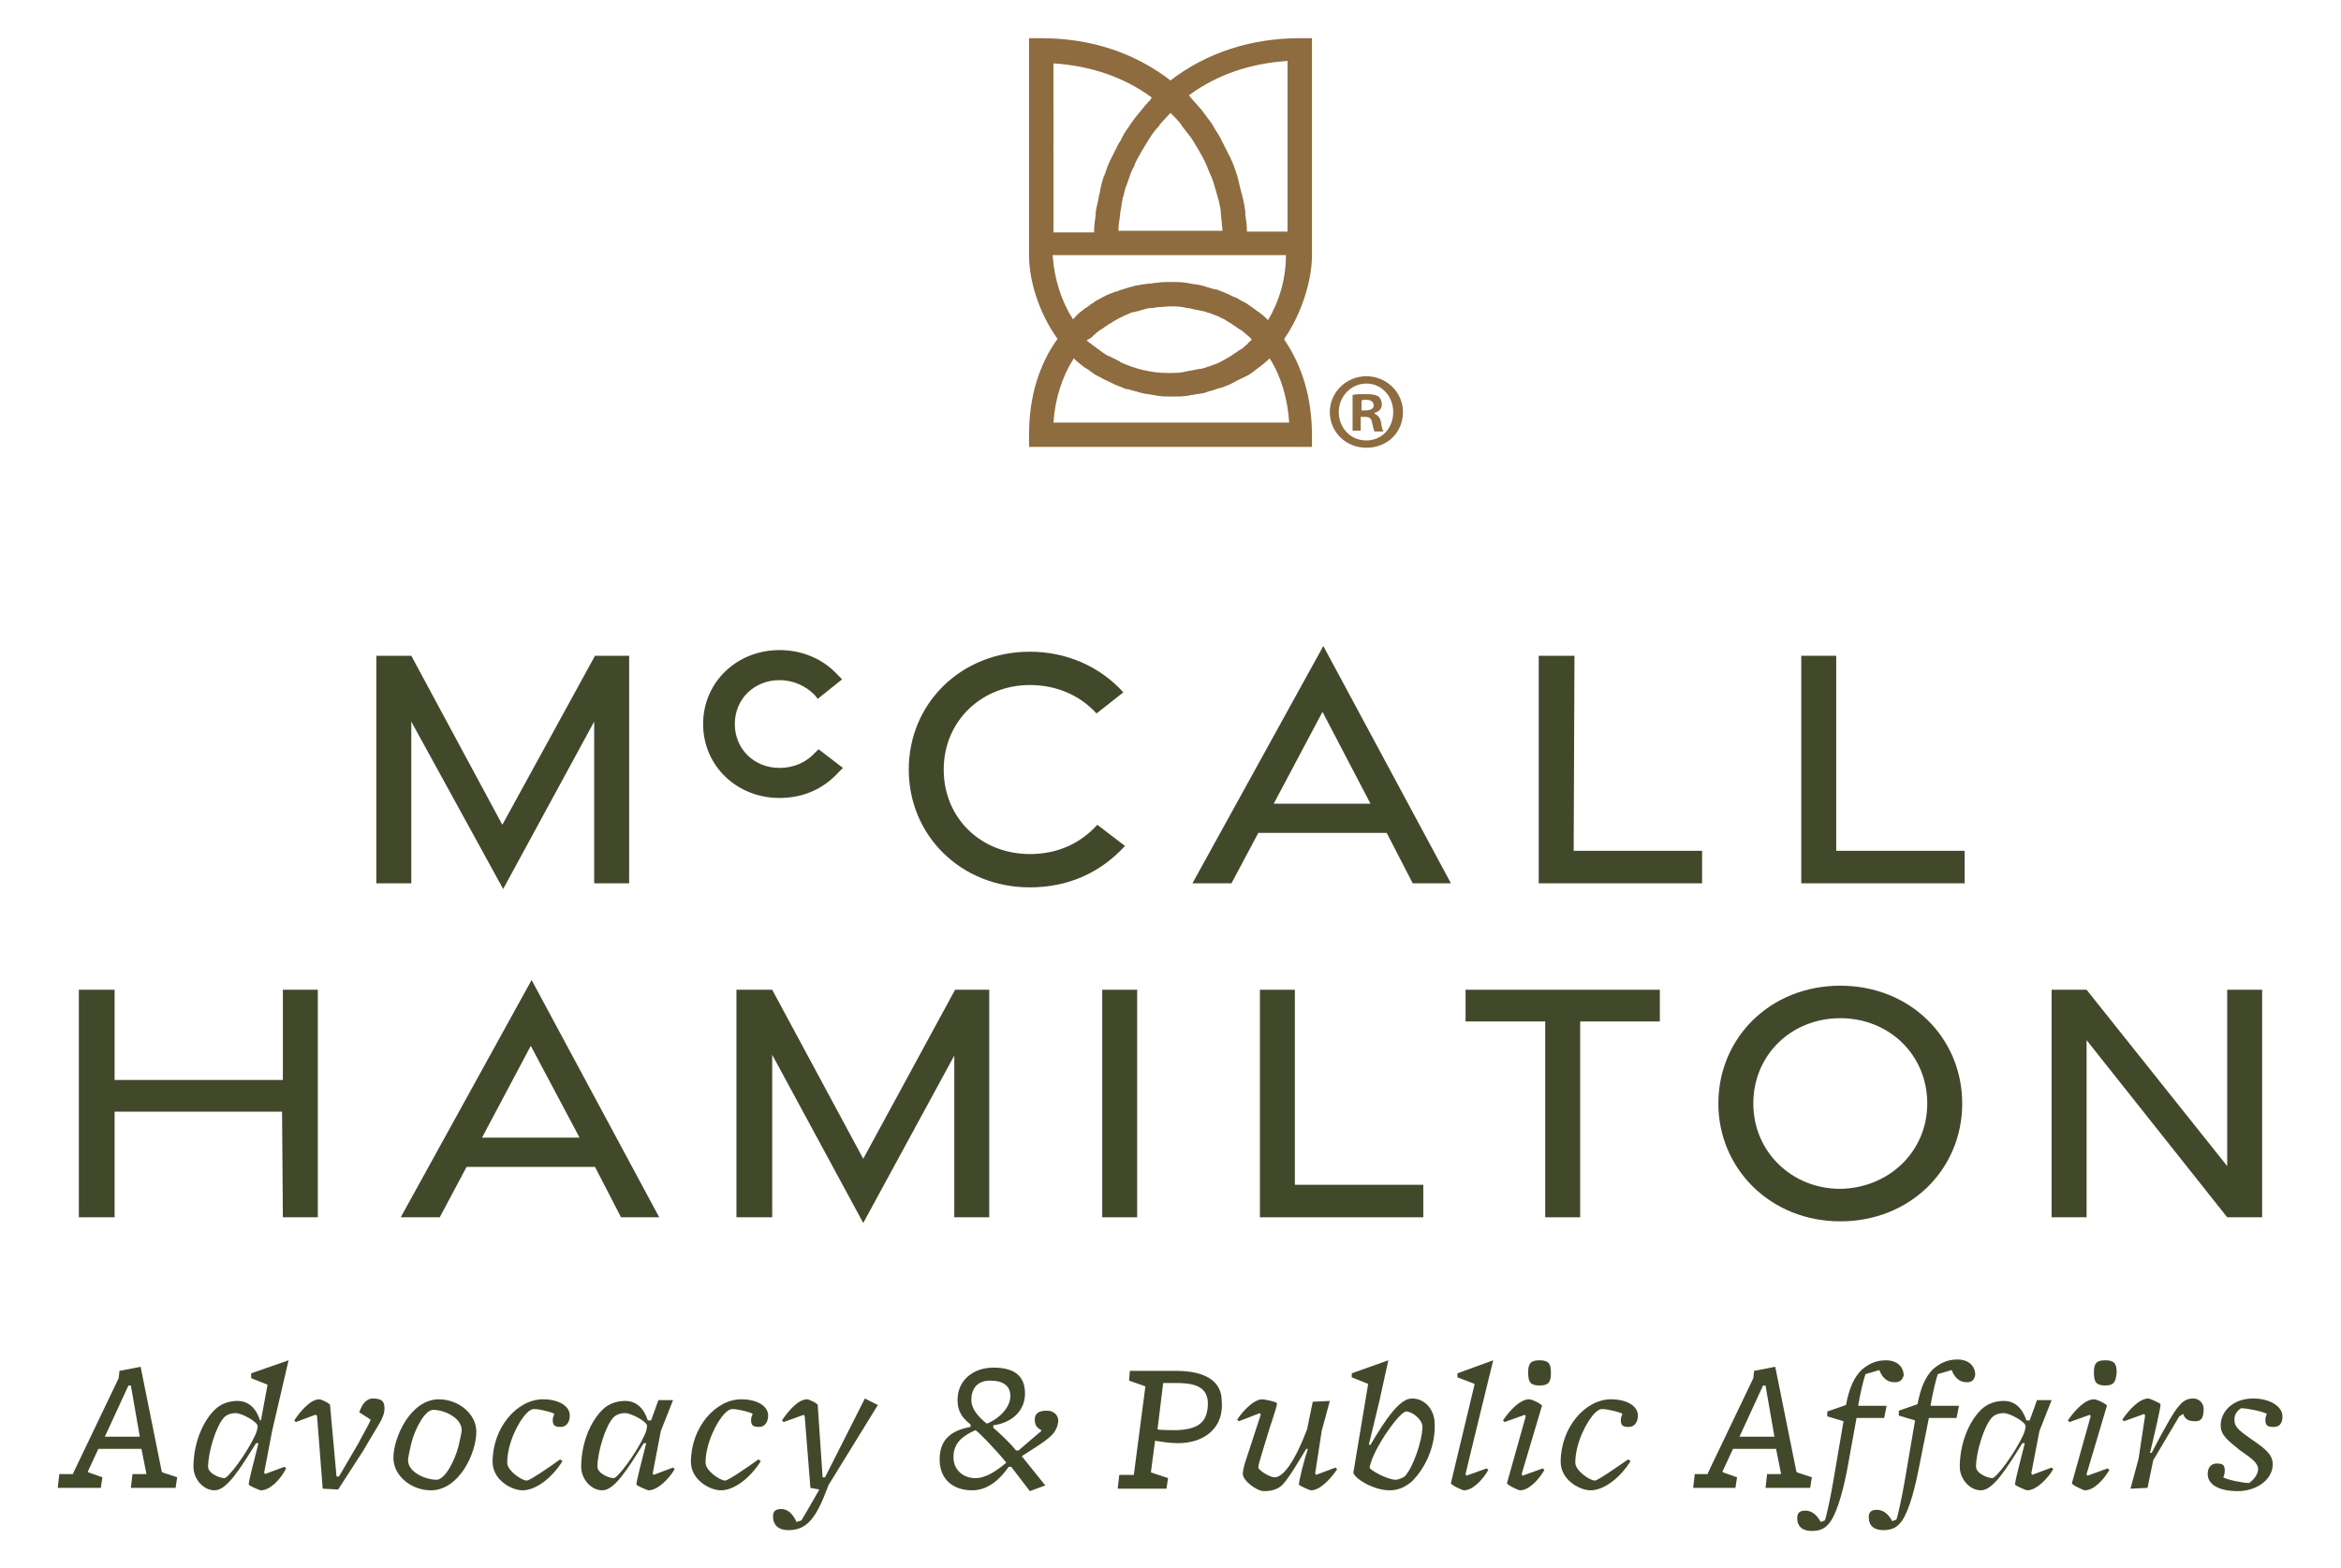 <?xml version="1.0" encoding="utf-8"?>
<!-- Generator: Adobe Illustrator 27.5.0, SVG Export Plug-In . SVG Version: 6.00 Build 0)  -->
<svg version="1.1" id="Layer_1" xmlns="http://www.w3.org/2000/svg" xmlns:xlink="http://www.w3.org/1999/xlink" x="0px" y="0px"
	 viewBox="0 0 288 193" style="enable-background:new 0 0 288 193;" xml:space="preserve">
<style type="text/css">
	.st0{fill:#42492B;}
	.st1{clip-path:url(#SVGID_00000039097668430052313460000002985586494838783375_);fill:#42492B;}
	.st2{clip-path:url(#SVGID_00000039097668430052313460000002985586494838783375_);fill:#8E6C40;}
	.st3{fill:#8E6C40;}
</style>
<path class="st0" d="M16.1,183.1l0.2-1.7h1.7l0-0.1l-0.6-3h-5.3l-1.3,2.8l0.1,0.1l1.7,0.6l-0.2,1.3H7.1l0.2-1.7H9l0-0.1l5.6-11.7
	l0.1-0.9l2.6-0.5l2.6,12.9l0.1,0.1l1.8,0.6l-0.2,1.3H16.1z M16.1,170.5h-0.3l-2.9,6.3h4.3L16.1,170.5z"/>
<g>
	<defs>
		<rect id="SVGID_1_" width="288" height="193"/>
	</defs>
	<clipPath id="SVGID_00000068645777881699221720000005751573510109920685_">
		<use xlink:href="#SVGID_1_"  style="overflow:visible;"/>
	</clipPath>
	<path style="clip-path:url(#SVGID_00000068645777881699221720000005751573510109920685_);fill:#42492B;" d="M32.1,183.4
		c-0.2,0-1.5-0.6-1.5-0.7c0-0.5,0.6-2.7,1.2-5.1h-0.3c-2,3.2-3.6,5.8-5.1,5.8c-1.4,0-2.6-1.4-2.6-2.9c0-2.5,0.9-5.3,2.6-7
		c0.7-0.7,1.7-1.1,2.8-1.1c1.4,0,2.3,0.9,2.8,2.4h0.1l0.8-4.3l0-0.1l-2-0.8V169l4.6-1.6l-2,8.6l-1,5.2l0.1,0.2l2.4-0.9l0.2,0.2
		C34.5,182.1,33.2,183.4,32.1,183.4 M29,173.9c-0.6,0-1.1,0.2-1.4,0.5c-1,1-2,4.3-2,6.1c0,0.8,1.4,1.4,2,1.4c0.5,0,2.8-3.1,3.8-5.3
		c0.2-0.4,0.3-0.9,0.3-1.1C31.7,175,29.8,173.9,29,173.9"/>
	<path style="clip-path:url(#SVGID_00000068645777881699221720000005751573510109920685_);fill:#42492B;" d="M41.6,183.3l-1.9-0.1
		l-0.7-9l-0.2-0.1l-2.4,0.9l-0.2-0.2c0.8-1.2,2-2.6,3.1-2.6c0.2,0,1.3,0.5,1.3,0.7l0.8,8.8h0.3l2.4-4.1c0.5-1,1.3-2.3,1.5-2.9
		l-1.4-0.9c0.3-0.9,0.8-1.7,1.7-1.7c1.2,0,1.4,0.5,1.4,1.2c0,1.2-0.7,1.9-2.6,5.2L41.6,183.3z"/>
	<path style="clip-path:url(#SVGID_00000068645777881699221720000005751573510109920685_);fill:#42492B;" d="M53,183.4
		c-2.3,0-4.6-1.7-4.6-4c0-2.5,2.1-7.2,5.6-7.2c2.3,0,4.6,1.7,4.6,4C58.6,178.8,56.5,183.4,53,183.4 M53.3,173.5
		c-1,0-2.2,2.2-2.7,4.1c-0.2,0.9-0.4,1.8-0.4,2.1c0,1.5,2.2,2.4,3.5,2.4c1,0,2.2-2.2,2.7-4.1c0.2-0.9,0.4-1.7,0.4-2
		C56.8,174.5,54.7,173.5,53.3,173.5"/>
	<path style="clip-path:url(#SVGID_00000068645777881699221720000005751573510109920685_);fill:#42492B;" d="M65.7,173.4
		c-0.3,0-0.6,0.2-0.9,0.5c-1,1-2.4,3.7-2.4,6.1c0,1,1.8,2.2,2.4,2.2c0.4,0,3-1.8,4.1-2.6l0.3,0.2c-1.3,2.1-3.3,3.6-4.9,3.6
		c-1.4,0-3.7-1.3-3.7-3.5c0-4.2,3-7.7,6.2-7.7c1.9,0,3.3,0.8,3.3,2c0,0.9-0.5,1.4-1.1,1.4c-0.8,0-1-0.2-1-0.9c0-0.2,0.1-0.5,0.2-0.7
		C68,173.8,66.4,173.4,65.7,173.4"/>
	<path style="clip-path:url(#SVGID_00000068645777881699221720000005751573510109920685_);fill:#42492B;" d="M80.1,174.8l0.9-2.5
		l1.8,0l-1.5,3.8l-1,5.2l0.1,0.2l2.4-0.9l0.2,0.2c-0.7,1.2-2.1,2.6-3.2,2.6c-0.2,0-1.5-0.6-1.5-0.7c0-0.5,0.6-2.7,1.2-5.1h-0.3
		c-2,3.2-3.6,5.8-5.1,5.8c-1.4,0-2.6-1.4-2.6-2.9c0-2.5,0.9-5.3,2.6-7c0.7-0.7,1.7-1.1,2.8-1.1c1.4,0,2.3,0.9,2.8,2.4H80.1z
		 M76.9,173.9c-0.6,0-1.1,0.2-1.4,0.5c-1,1-2,4.3-2,6.1c0,0.8,1.4,1.4,2,1.4c0.5,0,2.8-3.1,3.8-5.3c0.2-0.4,0.3-0.9,0.3-1.1
		C79.7,175,77.7,173.9,76.9,173.9"/>
	<path style="clip-path:url(#SVGID_00000068645777881699221720000005751573510109920685_);fill:#42492B;" d="M90.1,173.4
		c-0.3,0-0.6,0.2-0.9,0.5c-1,1-2.4,3.7-2.4,6.1c0,1,1.8,2.2,2.4,2.2c0.4,0,3-1.8,4.1-2.6l0.3,0.2c-1.3,2.1-3.3,3.6-4.9,3.6
		c-1.4,0-3.7-1.3-3.7-3.5c0-4.2,3-7.7,6.2-7.7c1.9,0,3.3,0.8,3.3,2c0,0.9-0.5,1.4-1.1,1.4c-0.8,0-1-0.2-1-0.9c0-0.2,0.1-0.5,0.2-0.7
		C92.4,173.8,90.8,173.4,90.1,173.4"/>
	<path style="clip-path:url(#SVGID_00000068645777881699221720000005751573510109920685_);fill:#42492B;" d="M101.9,182.8l-0.1,0.3
		c-1.4,3.7-2.5,5.2-4.8,5.2c-1.2,0-1.9-0.6-1.9-1.7c0-0.6,0.3-0.9,1-0.9c0.6,0,1.3,0.3,1.9,1.6l0.6-0.2c0.2-0.3,2.2-3.8,2.2-3.8
		l-1.1-0.2l-0.7-8.8l-0.1-0.2l-2.5,0.9l-0.2-0.2c0.8-1.2,2-2.6,3.1-2.6c0.2,0,1.3,0.5,1.3,0.7l0.6,8.9h0.3l4.9-9.7l1.6,0.8
		L101.9,182.8z"/>
	<path style="clip-path:url(#SVGID_00000068645777881699221720000005751573510109920685_);fill:#42492B;" d="M127.1,178.3l-1.4,0.9
		l2.9,3.6l-1.9,0.7l-2.3-3h-0.3c-1.1,1.6-2.6,2.9-4.5,2.9c-2.3,0-4-1.3-4-3.8c0-2.6,1.6-3.6,3.8-4v-0.3c-1-0.8-1.6-1.6-1.6-3
		c0-2.5,2-4,4.4-4c2.7,0,3.9,1.1,3.9,3.2c0,2.1-1.6,3.6-3.9,3.9v0.3c0.7,0.6,2,1.8,2.8,2.8h0.3l2.8-2.4V176
		c-0.3-0.2-0.8-0.4-0.8-1.3c0-0.7,0.4-1.1,1.5-1.1c0.8,0,1.4,0.5,1.4,1.3C130,176.3,129.3,176.9,127.1,178.3 M120,176
		c-1.6,0.7-2.7,1.6-2.7,3.3c0,1.7,1.3,2.6,2.7,2.6c1.3,0,2.6-0.9,3.8-1.9C122.6,178.5,120.4,176.2,120,176 M121.8,169.9
		c-1.4,0-2.3,0.8-2.3,2.4c0,1.1,0.9,2.1,1.9,2.9c1.7-0.7,2.9-2.1,2.9-3.4C124.3,170.6,123.5,169.9,121.8,169.9"/>
	<path style="clip-path:url(#SVGID_00000068645777881699221720000005751573510109920685_);fill:#42492B;" d="M144.9,177.6
		c-1.1,0-2.1-0.2-2.8-0.3l-0.5,3.8l0,0.1l2.1,0.7l-0.2,1.3h-6l0.2-1.7h1.8l0-0.1l1.4-10.7l0-0.1l-2-0.7l0.1-1.2h5.7
		c3.3,0,5.6,1.1,5.6,3.7C150.6,175.6,148.3,177.6,144.9,177.6 M144.8,170.2l-1.7,0l-0.7,5.7c0.3,0.1,2,0.1,2.3,0.1
		c2.9-0.1,3.9-1.1,3.9-3.4C148.5,170.9,147.4,170.2,144.8,170.2"/>
	<path style="clip-path:url(#SVGID_00000068645777881699221720000005751573510109920685_);fill:#42492B;" d="M155.3,172.2
		c0.2,0,1.8,0.3,1.8,0.5c0,0.5-0.8,2.6-1.2,4c-0.3,1.1-1.1,3.4-1.1,3.9c0,0.3,1.4,1.2,2,1.2c1,0,2.4-1.7,4-5.9l0.7-3.4l2.1-0.1
		l-1,3.7l-0.8,5.2l0.1,0.2l2.4-0.9l0.2,0.2c-0.8,1.2-2.1,2.6-3.2,2.6c-0.2,0-1.5-0.6-1.5-0.7c0-0.5,0.6-2.9,1.1-4.4h-0.2
		c-0.8,1.3-2,3.4-2.9,4.4c-0.6,0.6-1.4,0.8-2.3,0.8s-2.6-1.3-2.6-2.1c0-0.7,0.3-1.5,0.6-2.4c0,0,1.6-4.9,1.6-4.9l-0.1-0.2l-2.6,1
		l-0.2-0.2C153,173.5,154.3,172.2,155.3,172.2"/>
	<path style="clip-path:url(#SVGID_00000068645777881699221720000005751573510109920685_);fill:#42492B;" d="M173.7,182.3
		c-0.8,0.7-1.7,1.1-2.7,1.1c-2.2,0-4.5-1.6-4.5-2.2l1.8-10.8l0-0.1l-2-0.8V169l4.5-1.6l-1.1,5l-1.3,5.4h0.2c1.9-3.2,3.6-5.7,5.1-5.7
		c1.7,0,2.8,1.5,2.8,3.1C176.6,177.8,175.5,180.5,173.7,182.3 M173,173.7c-0.7,0-3.1,3.3-4,5.4c-0.2,0.4-0.5,1.3-0.5,1.5
		c0,0.3,2.2,1.5,3.2,1.5c0.3,0,0.8-0.2,1.1-0.4c1-1,2.2-4.4,2.2-6.2C174.9,174.6,173.7,173.7,173,173.7"/>
	<path style="clip-path:url(#SVGID_00000068645777881699221720000005751573510109920685_);fill:#42492B;" d="M180.1,183.4
		c-0.2,0-1.7-0.7-1.6-0.9l2.9-12.1c0,0,0-0.1,0-0.1l-2.1-0.8V169l4.4-1.6c0,0-3.4,13.9-3.4,14l0.1,0.2l2.5-0.9l0.2,0.2
		C182.4,182.1,181.2,183.4,180.1,183.4"/>
	<path style="clip-path:url(#SVGID_00000068645777881699221720000005751573510109920685_);fill:#42492B;" d="M187,183.4
		c-0.2,0-1.7-0.7-1.6-0.9l2.3-8.2l-0.1-0.2l-2.5,0.9l-0.2-0.2c0.8-1.2,2.1-2.6,3.2-2.6c0.5,0,1.7,0.7,1.6,0.8l-2.5,8.4l0.1,0.2
		l2.5-0.9l0.2,0.2C189.3,182.1,188.1,183.4,187,183.4 M189.4,170.5c-1.1,0-1.4-0.4-1.4-1.6c0-1.1,0.3-1.5,1.4-1.5
		c1.1,0,1.4,0.4,1.4,1.5C190.8,170,190.6,170.5,189.4,170.5"/>
	<path style="clip-path:url(#SVGID_00000068645777881699221720000005751573510109920685_);fill:#42492B;" d="M197.1,173.4
		c-0.3,0-0.6,0.2-0.9,0.5c-1,1-2.4,3.7-2.4,6.1c0,1,1.8,2.2,2.4,2.2c0.4,0,2.9-1.8,4.1-2.6l0.3,0.2c-1.3,2.1-3.3,3.6-4.9,3.6
		c-1.4,0-3.7-1.3-3.7-3.5c0-4.2,3-7.7,6.2-7.7c1.9,0,3.3,0.8,3.3,2c0,0.9-0.5,1.4-1.1,1.4c-0.8,0-1-0.2-1-0.9c0-0.2,0.1-0.5,0.2-0.7
		C199.4,173.8,197.8,173.4,197.1,173.4"/>
	<path style="clip-path:url(#SVGID_00000068645777881699221720000005751573510109920685_);fill:#42492B;" d="M217.2,183.1l0.2-1.7
		h1.7l0-0.1l-0.6-3h-5.3l-1.3,2.8l0.1,0.1l1.7,0.6l-0.2,1.3h-5.2l0.2-1.7h1.6l0-0.1l5.6-11.7l0.1-0.9l2.6-0.5l2.6,12.9l0.1,0.1
		l1.8,0.6l-0.2,1.3H217.2z M217.2,170.5h-0.3l-2.9,6.3h4.3L217.2,170.5z"/>
	<path style="clip-path:url(#SVGID_00000068645777881699221720000005751573510109920685_);fill:#42492B;" d="M233.1,170.1
		c-0.6,0-1.4-0.2-1.9-1.5l-1.7,0.5c-0.2,0.5-0.7,2.6-0.9,3.9h3.5l-0.3,1.5h-3.4l-1.2,6.6c-0.6,3-1.4,5.6-2.3,6.5
		c-0.5,0.6-1.2,0.8-2,0.8c-1.1,0-1.8-0.5-1.8-1.6c0-0.6,0.3-0.9,1-0.9c0.6,0,1.3,0.3,1.9,1.4l0.5-0.2c0.2-0.4,0.8-3.4,1-4.6l1.3-7.6
		l-2-0.6v-0.6l2.3-0.8c0.4-2.1,1-3.4,1.9-4.3c0.7-0.6,1.6-1.2,3-1.2c1.4,0,2.2,0.8,2.2,1.9C234,169.8,233.8,170.1,233.1,170.1"/>
	<path style="clip-path:url(#SVGID_00000068645777881699221720000005751573510109920685_);fill:#42492B;" d="M242,170.1
		c-0.6,0-1.4-0.2-1.9-1.5l-1.7,0.5c-0.2,0.5-0.7,2.6-0.9,3.9h3.5l-0.3,1.5h-3.4L236,181c-0.6,3-1.4,5.6-2.3,6.5
		c-0.5,0.6-1.2,0.8-2,0.8c-1.1,0-1.8-0.5-1.8-1.6c0-0.6,0.3-0.9,1-0.9c0.6,0,1.3,0.3,1.9,1.4l0.5-0.2c0.2-0.4,0.8-3.4,1-4.6l1.3-7.6
		l-2-0.6v-0.6l2.3-0.8c0.4-2.1,1-3.4,1.9-4.3c0.7-0.6,1.6-1.2,3-1.2c1.4,0,2.2,0.8,2.2,1.9C242.9,169.8,242.6,170.1,242,170.1"/>
	<path style="clip-path:url(#SVGID_00000068645777881699221720000005751573510109920685_);fill:#42492B;" d="M249.7,174.8l0.9-2.5
		l1.8,0l-1.5,3.8l-1,5.2l0.1,0.2l2.4-0.9l0.2,0.2c-0.7,1.2-2.1,2.6-3.2,2.6c-0.2,0-1.5-0.6-1.5-0.7c0-0.5,0.6-2.7,1.2-5.1h-0.3
		c-2,3.2-3.6,5.8-5.1,5.8c-1.4,0-2.6-1.4-2.6-2.9c0-2.5,0.9-5.3,2.6-7c0.7-0.7,1.7-1.1,2.8-1.1c1.4,0,2.3,0.9,2.8,2.4H249.7z
		 M246.5,173.9c-0.6,0-1.1,0.2-1.4,0.5c-1,1-2,4.3-2,6.1c0,0.8,1.4,1.4,2,1.4c0.5,0,2.8-3.1,3.8-5.3c0.2-0.4,0.3-0.9,0.3-1.1
		C249.2,175,247.3,173.9,246.5,173.9"/>
	<path style="clip-path:url(#SVGID_00000068645777881699221720000005751573510109920685_);fill:#42492B;" d="M256.5,183.4
		c-0.2,0-1.7-0.7-1.6-0.9l2.3-8.2l-0.1-0.2l-2.5,0.9l-0.2-0.2c0.8-1.2,2.1-2.6,3.2-2.6c0.5,0,1.7,0.7,1.6,0.8l-2.5,8.4l0.1,0.2
		l2.5-0.9l0.2,0.2C258.8,182.1,257.6,183.4,256.5,183.4 M259,170.5c-1.1,0-1.4-0.4-1.4-1.6c0-1.1,0.3-1.5,1.4-1.5
		c1.1,0,1.4,0.4,1.4,1.5C260.3,170,260.1,170.5,259,170.5"/>
	<path style="clip-path:url(#SVGID_00000068645777881699221720000005751573510109920685_);fill:#42492B;" d="M268.1,174.3l-3.2,5.4
		l-0.7,3.4l-2.1,0.1l1-3.7l0.8-5.3l-0.1-0.2l-2.5,0.9l-0.2-0.2c0.8-1.2,2.1-2.6,3.2-2.6c0.2,0,1.5,0.6,1.5,0.7c0,0.5-0.6,3.1-1.3,6
		h0.2c1.5-2.9,2.8-5.2,3.3-5.7c0.4-0.5,0.9-1,1.8-1c0.7,0,1.3,0.5,1.3,1.3c0,1.1-0.3,1.5-1,1.5c-0.8,0-1.3-0.2-1.5-0.9L268.1,174.3z
		"/>
	<path style="clip-path:url(#SVGID_00000068645777881699221720000005751573510109920685_);fill:#42492B;" d="M273.2,175.4
		c0-1.7,1.5-3.3,4-3.3c2.1,0,3.6,1,3.6,2.2c0,0.9-0.4,1.3-1.1,1.3c-0.8,0-1-0.2-1-0.9c0-0.3,0.1-0.6,0.2-0.7
		c-0.5-0.3-2.4-0.7-3.2-0.7c-0.3,0.2-0.9,0.7-0.8,1.5c0,0.9,0.8,1.4,2.2,2.4c1.6,1.1,2.5,1.8,2.5,3c0,1.9-2,3.3-4.3,3.3
		c-2.3,0-3.7-0.8-3.7-2.1c0-0.9,0.5-1.3,1.1-1.3c0.8,0,1,0.2,1,0.9c0,0.3-0.1,0.7-0.2,0.8c0.5,0.3,2.4,0.7,3.2,0.7
		c0.3-0.2,1.1-0.9,1.1-1.7c0-0.8-0.9-1.4-2.2-2.3C274,177.2,273.2,176.6,273.2,175.4"/>
	<polygon style="clip-path:url(#SVGID_00000068645777881699221720000005751573510109920685_);fill:#42492B;" points="61.8,101.5 
		50.6,80.7 46.3,80.7 46.3,108.7 50.6,108.7 50.6,88.8 61.9,109.4 73.1,88.8 73.1,108.7 77.4,108.7 77.4,80.7 73.2,80.7 	"/>
	<path style="clip-path:url(#SVGID_00000068645777881699221720000005751573510109920685_);fill:#42492B;" d="M100.3,92.6
		c-1.1,1.2-2.6,1.9-4.4,1.9c-3.1,0-5.5-2.3-5.5-5.4c0-3.1,2.4-5.4,5.5-5.4c1.7,0,3.2,0.7,4.3,1.8l0.4,0.5l3-2.4l-0.5-0.5
		c-1.8-2-4.4-3.1-7.2-3.1c-5.3,0-9.4,4-9.4,9.1c0,5.1,4.1,9.1,9.4,9.1c2.9,0,5.4-1.1,7.3-3.2l0.5-0.5l-3-2.3L100.3,92.6z"/>
	<path style="clip-path:url(#SVGID_00000068645777881699221720000005751573510109920685_);fill:#42492B;" d="M126.7,105.1
		c-6,0-10.6-4.4-10.6-10.4c0-6,4.7-10.4,10.6-10.4c3.2,0,6.1,1.2,8.2,3.5l3.3-2.6c-2.9-3.2-7-5-11.5-5c-8.5,0-14.9,6.4-14.9,14.5
		c0,8.1,6.4,14.5,14.9,14.5c4.7,0,8.7-1.8,11.7-5.1l-3.4-2.6C132.8,103.9,130,105.1,126.7,105.1"/>
	<path style="clip-path:url(#SVGID_00000068645777881699221720000005751573510109920685_);fill:#42492B;" d="M146.7,108.7h4.8
		l3.3-6.2h15.8l3.2,6.2h4.7l-15.7-29.2L146.7,108.7z M156.7,98.9l6-11.3l5.9,11.3H156.7z"/>
	<polygon style="clip-path:url(#SVGID_00000068645777881699221720000005751573510109920685_);fill:#42492B;" points="193.7,80.7 
		189.3,80.7 189.3,108.7 209.4,108.7 209.4,104.7 193.6,104.7 	"/>
	<polygon style="clip-path:url(#SVGID_00000068645777881699221720000005751573510109920685_);fill:#42492B;" points="225.9,104.7 
		225.9,80.7 221.6,80.7 221.6,108.7 241.7,108.7 241.7,104.7 	"/>
	<polygon style="clip-path:url(#SVGID_00000068645777881699221720000005751573510109920685_);fill:#42492B;" points="9.7,121.8 
		14.1,121.8 14.1,132.9 34.8,132.9 34.8,121.8 39.1,121.8 39.1,149.8 34.8,149.8 34.7,136.8 14.1,136.8 14.1,149.8 9.7,149.8 	"/>
	<path style="clip-path:url(#SVGID_00000068645777881699221720000005751573510109920685_);fill:#42492B;" d="M65.4,120.6l15.7,29.2
		h-4.7l-3.2-6.2H57.4l-3.3,6.2h-4.8L65.4,120.6z M71.3,140l-6-11.3l-6,11.3H71.3z"/>
	<polygon style="clip-path:url(#SVGID_00000068645777881699221720000005751573510109920685_);fill:#42492B;" points="95,129.8 
		95,149.8 90.6,149.8 90.6,121.8 95,121.8 106.2,142.6 117.5,121.8 121.7,121.8 121.7,149.8 117.4,149.8 117.4,129.9 106.2,150.5 	
		"/>
	
		<rect x="135.6" y="121.8" style="clip-path:url(#SVGID_00000068645777881699221720000005751573510109920685_);fill:#42492B;" width="4.3" height="28"/>
	<polygon style="clip-path:url(#SVGID_00000068645777881699221720000005751573510109920685_);fill:#42492B;" points="155,121.8 
		159.3,121.8 159.3,145.8 175.1,145.8 175.1,149.8 155,149.8 	"/>
	<polygon style="clip-path:url(#SVGID_00000068645777881699221720000005751573510109920685_);fill:#42492B;" points="190.1,125.7 
		180.3,125.7 180.3,121.8 204.2,121.8 204.2,125.7 194.4,125.7 194.4,149.8 190.1,149.8 	"/>
	<path style="clip-path:url(#SVGID_00000068645777881699221720000005751573510109920685_);fill:#42492B;" d="M211.4,135.8
		c0-8.1,6.4-14.5,15-14.5c8.6,0,15,6.4,15,14.5c0,8.1-6.4,14.5-15,14.5C217.8,150.3,211.4,143.8,211.4,135.8 M237.1,135.8
		c0-6-4.7-10.5-10.7-10.5c-6,0-10.7,4.5-10.7,10.5c0,5.9,4.7,10.5,10.7,10.5C232.4,146.2,237.1,141.7,237.1,135.8"/>
	<polygon style="clip-path:url(#SVGID_00000068645777881699221720000005751573510109920685_);fill:#42492B;" points="252.4,121.8 
		256.7,121.8 274,143.5 274,121.8 278.3,121.8 278.3,149.8 274,149.8 256.7,128 256.7,149.8 252.4,149.8 	"/>
	<path style="clip-path:url(#SVGID_00000068645777881699221720000005751573510109920685_);fill:#8E6C40;" d="M159.9,4.7
		c-6,0-11.5,1.8-15.9,5.2l0,0l0,0c-4.4-3.4-9.8-5.2-15.9-5.2h-1.5v23.8v3c0,3,1.2,7,3.5,10.2l0,0l0,0c-2.3,3.2-3.5,7.2-3.5,11.7V55
		h34.8v-1.5c0-4.5-1.2-8.5-3.4-11.7l0,0l0-0.1c2.2-3.2,3.4-7.3,3.4-10.2h0V4.7H159.9z M158.4,28.5h-5c0,0,0-0.1,0-0.1
		c0-0.7-0.1-1.4-0.2-2c0-0.1,0-0.2,0-0.4c-0.1-0.7-0.2-1.3-0.4-2c0-0.1-0.1-0.3-0.1-0.4c-0.2-0.7-0.3-1.3-0.5-2
		c0-0.1-0.1-0.2-0.1-0.3c-0.2-0.6-0.4-1.2-0.7-1.8c0-0.1-0.1-0.2-0.1-0.2c-0.3-0.6-0.6-1.2-0.9-1.8c-0.1-0.1-0.1-0.2-0.2-0.4
		c-0.3-0.6-0.7-1.1-1-1.7c-0.1-0.1-0.1-0.2-0.2-0.3c-0.4-0.5-0.8-1.1-1.2-1.6c0,0,0-0.1-0.1-0.1c-0.4-0.5-0.9-1-1.3-1.5
		c-0.1-0.1-0.1-0.1-0.1-0.2c3.4-2.5,7.5-3.9,12.1-4.2V28.5z M137.6,28.3c0-0.6,0.1-1.2,0.2-1.8c0-0.1,0-0.1,0-0.2
		c0.1-0.6,0.2-1.2,0.3-1.8c0-0.1,0-0.2,0.1-0.3c0.1-0.6,0.3-1.2,0.5-1.7c0-0.1,0.1-0.2,0.1-0.3c0.2-0.6,0.4-1.2,0.7-1.7c0,0,0,0,0,0
		c0.2-0.6,0.5-1.1,0.8-1.6c0-0.1,0.1-0.2,0.1-0.2c0.3-0.5,0.6-1,0.9-1.5c0.1-0.1,0.1-0.2,0.2-0.3c0.3-0.5,0.7-1,1.1-1.4
		c0-0.1,0.1-0.1,0.1-0.2c0.4-0.4,0.8-0.9,1.2-1.3c0,0,0.1-0.1,0.1-0.1c0,0,0.1,0.1,0.1,0.1c0.4,0.4,0.8,0.8,1.2,1.3
		c0,0.1,0.1,0.1,0.1,0.2c0.4,0.5,0.7,0.9,1.1,1.4c0.1,0.1,0.1,0.2,0.2,0.3c0.3,0.5,0.6,1,0.9,1.5c0,0.1,0.1,0.2,0.1,0.2
		c0.3,0.5,0.6,1.1,0.8,1.6c0,0,0,0,0,0c0.2,0.6,0.5,1.1,0.7,1.7c0,0.1,0.1,0.2,0.1,0.3c0.2,0.6,0.3,1.1,0.5,1.7c0,0.1,0,0.2,0.1,0.3
		c0.1,0.6,0.3,1.2,0.3,1.8c0,0,0,0.1,0,0.1c0.1,0.6,0.1,1.2,0.2,1.9c0,0,0,0.1,0,0.1h-12.8C137.6,28.4,137.6,28.4,137.6,28.3
		 M129.6,7.8c4.6,0.3,8.7,1.7,12.1,4.2c-0.1,0.1-0.1,0.1-0.1,0.2c-0.5,0.5-0.9,1-1.3,1.5c0,0,0,0.1-0.1,0.1c-0.4,0.5-0.8,1-1.2,1.6
		c-0.1,0.1-0.1,0.2-0.2,0.3c-0.4,0.5-0.7,1.1-1,1.7c-0.1,0.1-0.1,0.2-0.2,0.3c-0.3,0.6-0.6,1.2-0.9,1.8c0,0.1-0.1,0.1-0.1,0.2
		c-0.3,0.6-0.5,1.2-0.7,1.8c0,0.1-0.1,0.1-0.1,0.2c-0.2,0.6-0.4,1.3-0.5,2c0,0.1-0.1,0.3-0.1,0.4c-0.1,0.7-0.3,1.3-0.4,2
		c0,0.1,0,0.2,0,0.3c-0.1,0.7-0.2,1.4-0.2,2.1c0,0,0,0.1,0,0.1h-5V7.8z M134.5,41.3c0.2-0.2,0.5-0.4,0.7-0.6
		c0.2-0.1,0.3-0.2,0.5-0.3c0.2-0.2,0.5-0.3,0.7-0.5c0.2-0.1,0.4-0.2,0.5-0.3c0.2-0.1,0.5-0.3,0.7-0.4c0.2-0.1,0.4-0.2,0.6-0.3
		c0.2-0.1,0.5-0.2,0.7-0.3c0.2-0.1,0.4-0.2,0.7-0.2c0.2-0.1,0.5-0.1,0.7-0.2c0.2-0.1,0.5-0.1,0.7-0.2c0.3-0.1,0.5-0.1,0.8-0.1
		c0.2,0,0.4-0.1,0.7-0.1c0.5,0,1-0.1,1.5-0.1c0,0,0,0,0,0c0.5,0,1,0,1.5,0.1c0.2,0,0.3,0.1,0.5,0.1c0.3,0,0.6,0.1,1,0.2
		c0.2,0,0.4,0.1,0.6,0.1c0.3,0.1,0.6,0.1,0.8,0.2c0.2,0.1,0.4,0.1,0.6,0.2c0.3,0.1,0.5,0.2,0.8,0.3c0.2,0.1,0.4,0.2,0.6,0.3
		c0.3,0.1,0.5,0.3,0.7,0.4c0.2,0.1,0.3,0.2,0.5,0.3c0.2,0.2,0.5,0.3,0.7,0.5c0.2,0.1,0.3,0.2,0.5,0.3c0.2,0.2,0.5,0.4,0.7,0.6
		c0.1,0.1,0.3,0.2,0.4,0.4c0,0,0.1,0.1,0.1,0.1c0,0-0.1,0.1-0.1,0.1c-0.1,0.1-0.3,0.2-0.4,0.4c-0.2,0.2-0.5,0.4-0.7,0.6
		c-0.2,0.1-0.3,0.2-0.5,0.3c-0.2,0.2-0.5,0.3-0.7,0.5c-0.2,0.1-0.3,0.2-0.5,0.3c-0.2,0.1-0.5,0.3-0.7,0.4c-0.2,0.1-0.4,0.2-0.6,0.3
		c-0.3,0.1-0.5,0.2-0.8,0.3c-0.2,0.1-0.4,0.1-0.6,0.2c-0.3,0.1-0.6,0.2-0.8,0.2c-0.2,0-0.4,0.1-0.6,0.1c-0.3,0.1-0.6,0.1-1,0.2
		c-0.2,0-0.3,0.1-0.5,0.1c-0.5,0.1-1,0.1-1.5,0.1c0,0,0,0,0,0c-0.1,0-0.2,0-0.3,0c-2.1,0-4-0.5-5.8-1.3c0,0-0.1,0-0.1-0.1
		c-0.4-0.2-0.8-0.4-1.2-0.6c-0.1-0.1-0.2-0.1-0.3-0.1c-0.3-0.2-0.6-0.4-0.9-0.6c-0.1-0.1-0.2-0.2-0.4-0.3c-0.3-0.2-0.5-0.4-0.8-0.6
		c-0.1-0.1-0.3-0.2-0.4-0.3c0,0-0.1-0.1-0.1-0.1c0,0,0.1-0.1,0.1-0.1C134.3,41.6,134.4,41.4,134.5,41.3 M129.6,52
		c0.2-3,1.1-5.7,2.5-7.9c0,0,0,0,0,0c0.4,0.4,0.9,0.8,1.3,1.1c0.2,0.1,0.3,0.2,0.5,0.3c0.3,0.2,0.6,0.5,1,0.7
		c0.2,0.1,0.4,0.2,0.6,0.3c0.3,0.2,0.6,0.3,1,0.5c0.2,0.1,0.4,0.2,0.6,0.3c0.3,0.1,0.7,0.3,1,0.4c0.2,0.1,0.4,0.2,0.7,0.2
		c0.3,0.1,0.7,0.2,1.1,0.3c0.2,0.1,0.4,0.1,0.7,0.2c0.4,0.1,0.8,0.1,1.2,0.2c0.2,0,0.4,0.1,0.6,0.1c0.6,0.1,1.2,0.1,1.8,0.1
		c0,0,0,0,0,0h0c0,0,0.1,0,0.1,0c0.6,0,1.2,0,1.8-0.1c0.2,0,0.4-0.1,0.6-0.1c0.4-0.1,0.8-0.1,1.2-0.2c0.2,0,0.4-0.1,0.7-0.2
		c0.4-0.1,0.7-0.2,1-0.3c0.2-0.1,0.4-0.1,0.7-0.2c0.3-0.1,0.7-0.3,1-0.4c0.2-0.1,0.4-0.2,0.6-0.3c0.3-0.2,0.6-0.3,1-0.5
		c0.2-0.1,0.4-0.2,0.6-0.3c0.4-0.2,0.7-0.5,1-0.7c0.1-0.1,0.3-0.2,0.4-0.3c0.4-0.3,0.9-0.7,1.3-1.1c1.4,2.2,2.2,4.9,2.4,7.9H129.6z
		 M156,39.4c-0.4-0.4-0.8-0.8-1.3-1.1c-0.1-0.1-0.3-0.2-0.4-0.3c-0.3-0.2-0.7-0.5-1-0.7c-0.2-0.1-0.4-0.2-0.6-0.3
		c-0.3-0.2-0.6-0.4-1-0.5c-0.2-0.1-0.4-0.2-0.6-0.3c-0.3-0.1-0.6-0.3-1-0.4c-0.2-0.1-0.4-0.2-0.7-0.2c-0.3-0.1-0.7-0.2-1-0.3
		c-0.2-0.1-0.4-0.1-0.7-0.2c-0.4-0.1-0.8-0.1-1.2-0.2c-0.2,0-0.4-0.1-0.6-0.1c-0.6-0.1-1.2-0.1-1.8-0.1c0,0,0,0,0,0
		c-0.6,0-1.2,0-1.8,0.1c-0.3,0-0.6,0.1-0.9,0.1c-0.3,0-0.6,0.1-0.9,0.1c-0.3,0.1-0.7,0.1-1,0.2c-0.2,0.1-0.5,0.1-0.7,0.2
		c-0.3,0.1-0.7,0.2-1,0.3c-0.2,0.1-0.4,0.2-0.6,0.2c-0.3,0.1-0.7,0.3-1,0.4c-0.2,0.1-0.4,0.2-0.6,0.3c-0.3,0.2-0.6,0.3-0.9,0.5
		c-0.2,0.2-0.5,0.3-0.7,0.5c-0.2,0.2-0.5,0.3-0.7,0.5c-0.4,0.3-0.8,0.6-1.1,1c-0.1,0.1-0.1,0.1-0.2,0.2l0,0
		c-1.4-2.2-2.3-4.9-2.5-7.9h4.9h3h12.9h3h4.9C158.2,34.5,157.3,37.2,156,39.4"/>
</g>
<g>
	<path class="st3" d="M172.6,50.7c0,2.5-1.9,4.4-4.5,4.4c-2.5,0-4.5-1.9-4.5-4.4c0-2.4,2-4.4,4.5-4.4
		C170.6,46.3,172.6,48.3,172.6,50.7z M164.7,50.7c0,1.9,1.4,3.5,3.4,3.5c1.9,0,3.3-1.5,3.3-3.5c0-1.9-1.4-3.5-3.3-3.5
		C166.2,47.2,164.7,48.8,164.7,50.7z M167.4,53h-1v-4.4c0.4-0.1,1-0.1,1.7-0.1c0.8,0,1.2,0.1,1.5,0.3c0.2,0.2,0.4,0.5,0.4,1
		c0,0.5-0.4,0.9-0.9,1v0.1c0.4,0.2,0.7,0.5,0.8,1.1c0.1,0.7,0.2,0.9,0.3,1.1h-1.1c-0.1-0.2-0.2-0.6-0.3-1.1
		c-0.1-0.5-0.3-0.7-0.9-0.7h-0.5V53z M167.5,50.5h0.5c0.6,0,1-0.2,1-0.6c0-0.4-0.3-0.7-0.9-0.7c-0.3,0-0.5,0-0.6,0.1V50.5z"/>
</g>
</svg>
